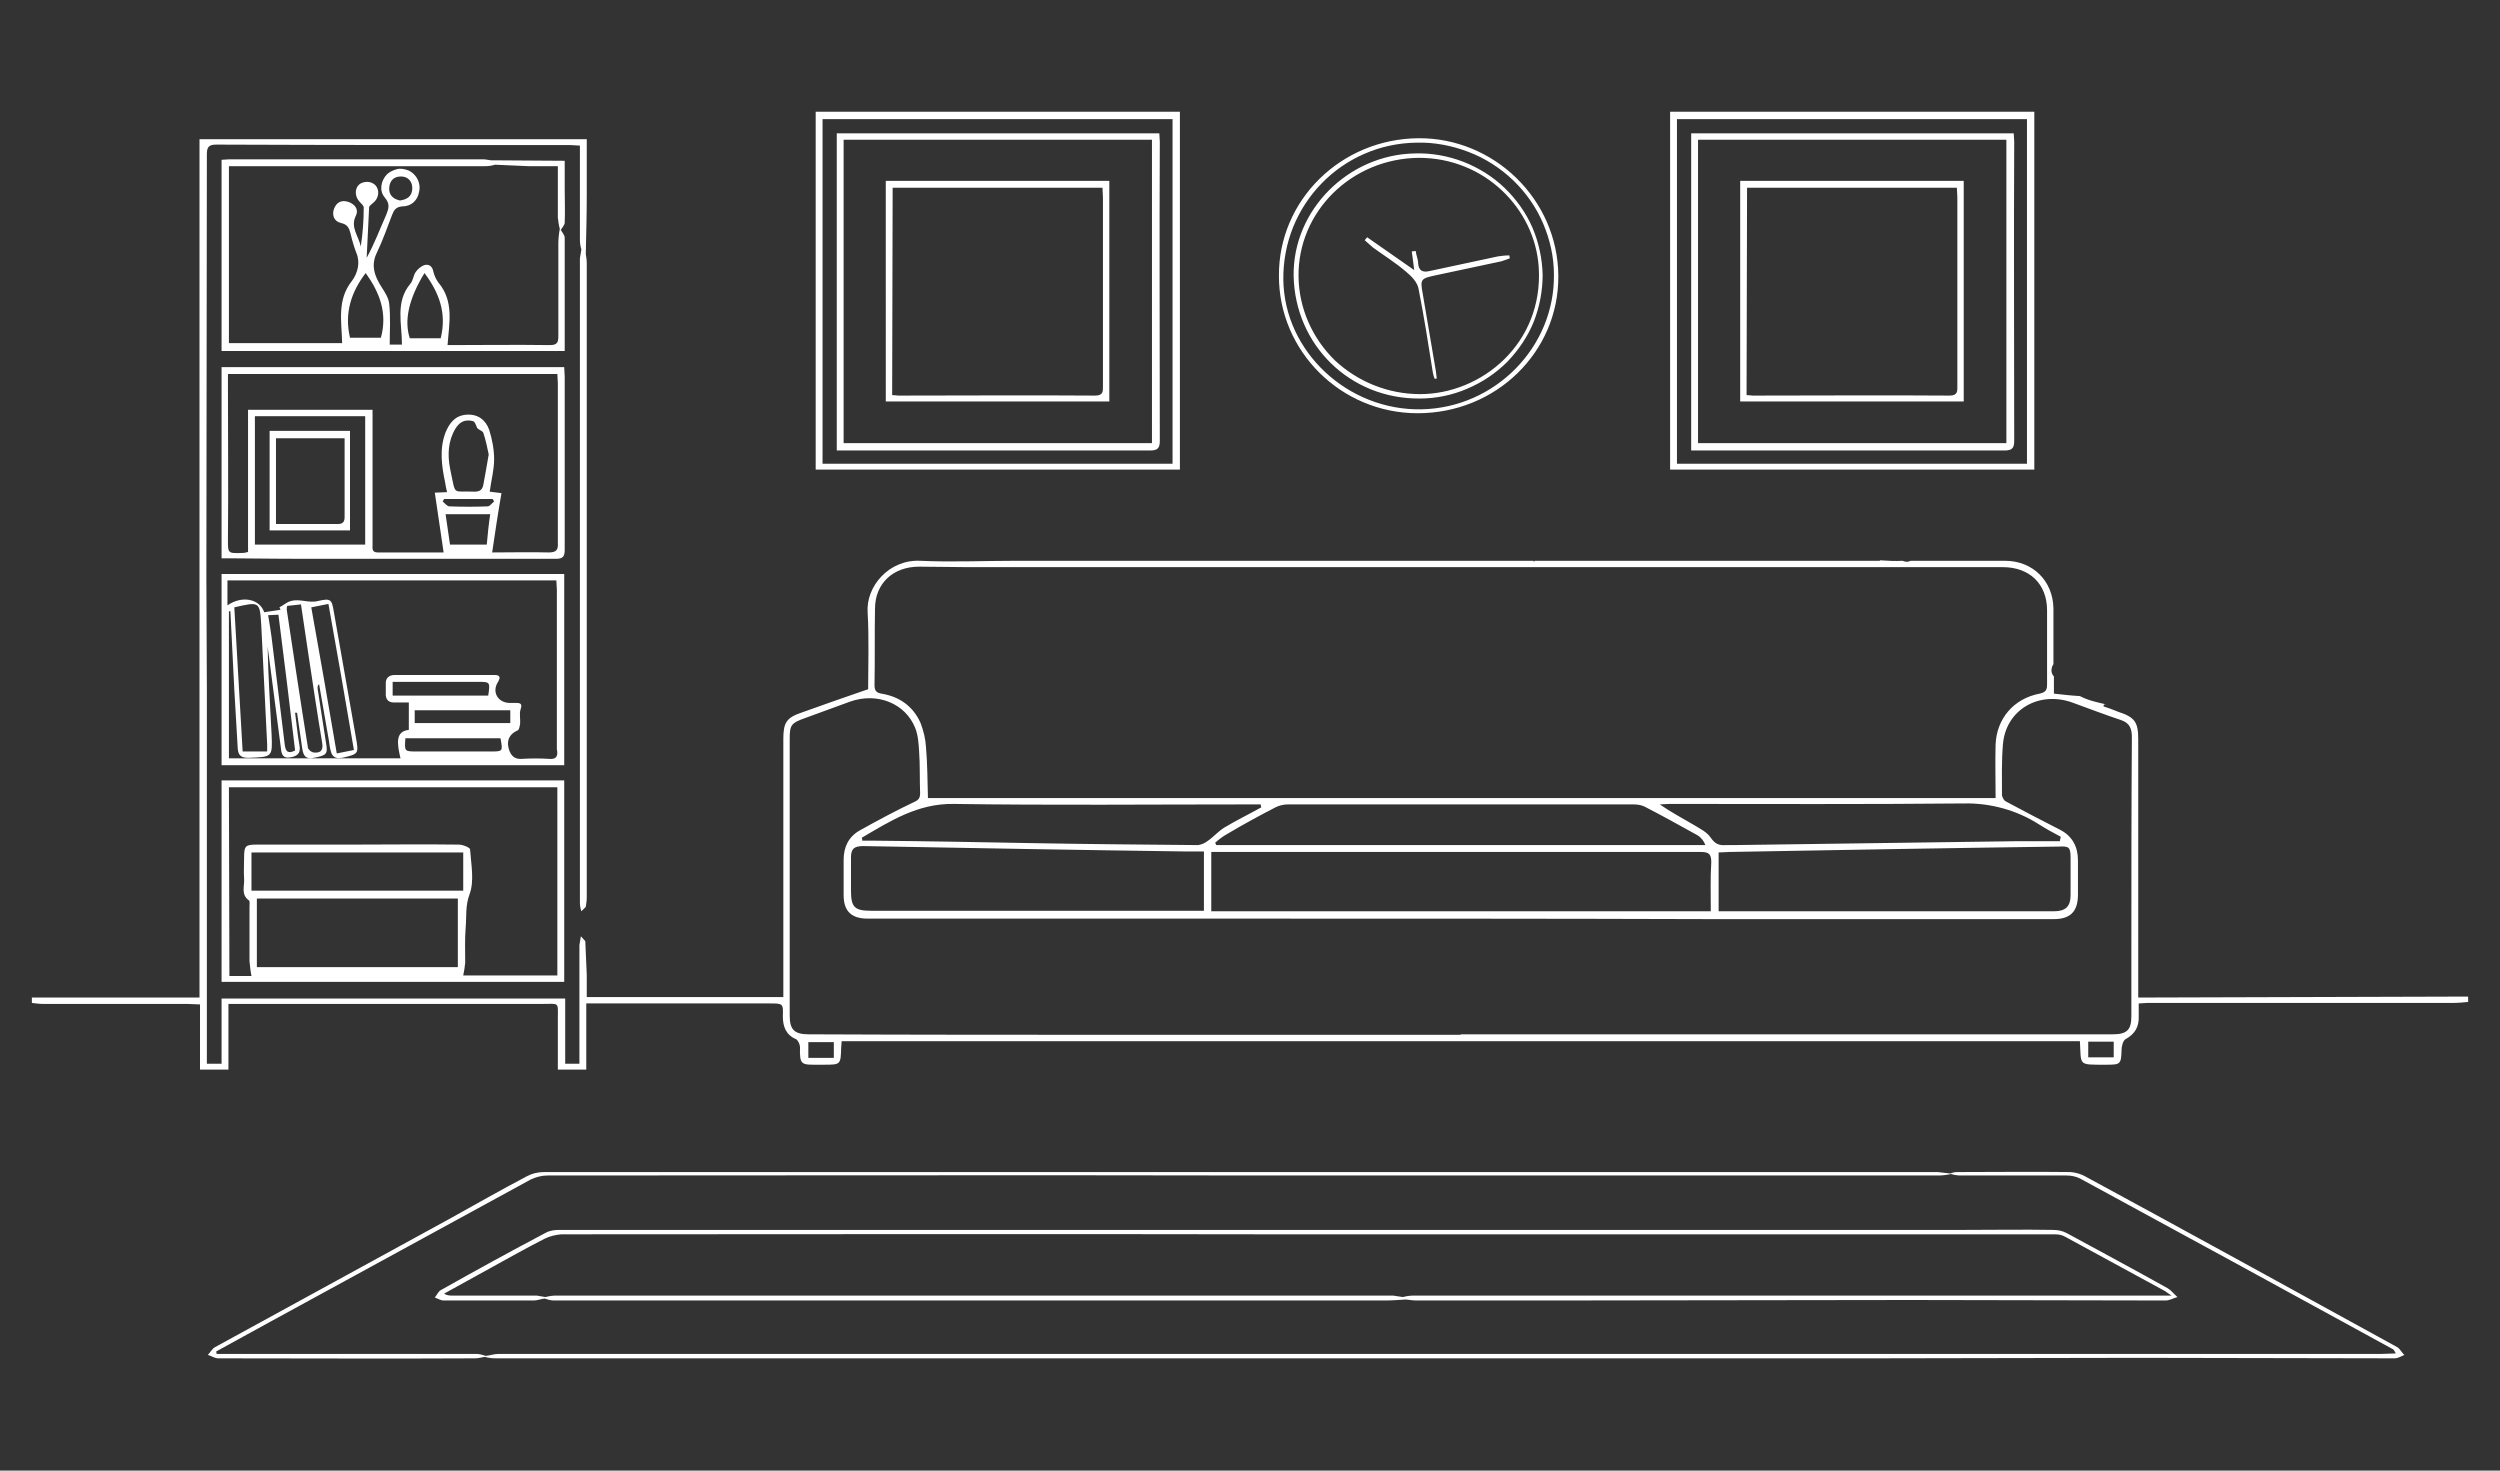 <?xml version="1.0" encoding="utf-8"?>
<!-- Generator: Adobe Illustrator 26.0.3, SVG Export Plug-In . SVG Version: 6.00 Build 0)  -->
<svg version="1.1" id="Layer_1" xmlns="http://www.w3.org/2000/svg" xmlns:xlink="http://www.w3.org/1999/xlink" x="0px" y="0px"
	 viewBox="0 0 510 300" style="enable-background:new 0 0 510 300;" xml:space="preserve">
<rect x="0" y="0" width="510" height="300" fill="#333333" stroke="none"/>
<style type="text/css">
	.st0{fill:#FFFFFF;}
</style>
<path class="st0" d="M45.2,117.1v39h69.9v-39H45.2z M100.1,153.3H85c-2.5,0-2.5,0-2.3-2.7h19.4C102.6,153.3,102.6,153.3,100.1,153.3
	z M84.6,144.9h19.5v2.6H84.6V144.9z M80.1,141.9v-2.8h17.4c2.5,0,2.5,0,2.1,2.8H80.1z M111.8,154.8c-1.7-0.1-3.4-0.1-5.2,0
	c-2,0.2-2.6-1.1-2.9-2.4c-0.3-1.5,0.3-2.7,1.9-3.4c0.3-0.1,0.4-0.8,0.5-1.3c0.1-1-0.2-2.1,0.1-3c0.3-0.9,0.2-1.3-0.8-1.3
	c-0.5,0-1,0-1.5,0c-2.4-0.1-3.6-2.3-2.3-4.3c0.6-1,0.3-1.4-0.7-1.4c-6.8,0-13.6,0-20.4,0c-1.2,0-1.9,0.7-1.8,1.9c0,0.6,0,1.1,0,1.7
	c-0.1,1.5,0.6,2.1,2,2c0.9,0,1.8,0,2.7,0v5.6c-2.8,0.3-2.4,2.8-1.7,5.8H46.7v-30H47c0.3,5.3,0.5,10.7,0.8,16c0.2,4,0.5,8,0.7,12
	c0.1,1.5,0.8,1.9,2.2,1.9c4.9-0.2,4.9-0.1,4.7-4.9c-0.3-5.9-0.7-11.9-0.8-17.8c0.9,6.9,1.8,13.8,2.7,20.7c0.1,1.2,0.4,2.2,1.9,1.9
	c1.4-0.2,2.2-0.8,1.9-2.4c-0.4-2.2-0.6-4.4-0.9-6.7h0.4c0.3,2.3,0.7,4.6,1,6.9c0.2,1.4,0.4,2.7,2.4,2.3c2.7-0.5,2.9-0.8,2.5-3.1
	c-0.6-3.6-1.1-7.3-1.7-11c0-0.2,0-0.3,0-0.5c0.1-0.2,0.1-0.3,0.3-0.4l2,11.5c0.1,0.8,0.2,1.5,0.4,2.2c0.3,1.1,1,1.5,2.1,1.3l0.2,0
	c3.4-0.8,3.4-0.8,2.8-4.2c-1.5-8.5-3-17-4.5-25.6c-0.4-2.5-0.6-2.8-3.2-2.2c-1.9,0.5-3.7-0.5-5.5,0c-0.9,0.2-1.6,0.9-2.4,1.3
	c0.1,0.2,0.2,0.3,0.2,0.5l-3.3,0.5c-0.9-2.7-4.5-3.5-7.5-1.4v-5.1h67.1c0,0.7,0.1,1.3,0.1,1.8c0,10.9,0,21.7,0,32.6
	C113.9,154.3,113.5,155,111.8,154.8z M47.8,123.9c5.2-1.2,5.2-1.2,5.5,3.7c0.4,8.1,0.8,16.1,1.2,24.2c0,0.4,0,0.9,0,1.5h-5
	C48.9,143.5,48.4,133.7,47.8,123.9z M60.2,153.1c-1.4,0.7-1.9,0.3-2.1-1.1c-0.9-7.3-1.8-14.7-2.7-22c-0.2-1.4-0.4-2.8-0.7-4.5
	l2.1-0.1C58,134.7,59.1,143.9,60.2,153.1L60.2,153.1z M58.6,123.6l2.8-0.3c0.5,3.5,1,6.8,1.5,10.1c0.9,6,1.8,12,2.8,18
	c0.3,1.6-0.2,2.3-1.8,2.1c-0.3-0.1-0.5-0.2-0.7-0.4c-0.2-0.2-0.4-0.4-0.4-0.7c-1.5-9.3-2.9-18.7-4.3-28
	C58.5,124.1,58.5,123.8,58.6,123.6L58.6,123.6z M63.5,123.9l3.5-0.7c1.8,10,3.5,19.8,5.2,29.8l-3.5,0.7
	C67,143.7,65.3,133.9,63.5,123.9L63.5,123.9z M115.2,76.8c0-0.7-0.1-1.3-0.1-1.9H45.2v39h2.3c7.1,0.1,14.1,0.1,21.2,0.1
	c14.9,0,29.8,0,44.7,0c1.5,0,1.8-0.5,1.8-1.9C115.2,100.4,115.2,88.6,115.2,76.8L115.2,76.8z M74.5,111.1H52V84.9h22.5L74.5,111.1z
	 M99.3,111.1h-7.5c-0.3-2-0.6-4-0.9-6.2h9.1C99.7,106.9,99.5,108.9,99.3,111.1L99.3,111.1z M99.5,103.3c-2.6,0.1-5.2,0.1-7.8,0
	c-0.5,0-0.9-0.6-1.4-1l0.3-0.5h9.9l0.3,0.5C100.3,102.7,99.9,103.3,99.5,103.3L99.5,103.3z M92.4,88.4c0.7-1.5,1.6-2.8,3.5-2.6
	c0.9,0.1,0.9,0.2,1.4,1.4c0.2,0.5,1.1,0.6,1.3,1.1c0.5,1.5,0.8,3,1.1,4.4c-0.4,2.2-0.7,4.2-1.1,6.2c-0.2,1-0.7,1.4-1.8,1.4
	c-4.5-0.2-3.8,0.9-4.8-3.8C91.4,93.8,91.2,91.1,92.4,88.4L92.4,88.4z M111.9,112.7c-3.8-0.1-7.5,0-11.5,0c0.6-4.1,1.2-8.1,1.9-12.1
	l-2.4-0.3c0.3-2.3,0.9-4.4,0.9-6.6c0-2-0.4-4.1-1-6c-0.7-2-2.3-3.3-4.7-3.1c-2.3,0.2-3.4,1.7-4.2,3.6c-1.3,3.4-0.8,6.8-0.1,10.2
	c0.1,0.6,0.2,1.2,0.4,2l-2.5,0.1c0.6,4.1,1.2,8.1,1.8,12.2c-4.5,0-8.9,0-13.4,0c-1.3,0-1.1-0.8-1.1-1.7c0-7.8,0-15.7,0-23.5
	c0-1.2,0-2.5,0-3.9H50.6v29c-0.4,0.1-0.7,0.2-1.1,0.2c-3.1,0.1-3,0.1-3-2.8c0.1-10.4,0-20.8,0-31.3c0-0.8,0-1.5,0-2.4h67.2
	c0,0.6,0.1,1.2,0.1,1.8c0,10.9,0,21.7,0,32.6C113.9,112.2,113.5,112.7,111.9,112.7L111.9,112.7z M45.2,200.3h69.9v-41.1H45.2
	L45.2,200.3z M93.4,197.3h-41v-14h41L93.4,197.3z M94.5,181.7H51.3v-7.8h43.2V181.7z M46.7,160.6h67V199H94.5
	c0.2-0.9,0.3-1.7,0.4-2.6c0-2.4-0.1-4.8,0.1-7.2c0.2-2.3-0.1-4.4,0.8-6.8c1-2.7,0.3-6.1,0.1-9.1c0-0.4-1.5-1-2.3-1
	c-7.3-0.1-14.6,0-22,0c-6.4,0-12.9,0-19.3,0c-2.2,0-2.5,0.3-2.5,2.5c0,1.5-0.1,3,0,4.5c0.1,1.5-0.7,3.2,1,4.4
	c0.2,0.2,0.1,0.8,0.1,1.3c0,3.7,0,7.4,0,11.1c0.1,1,0.2,2,0.4,3h-4.5L46.7,160.6z M100.1,32.7c-0.6-0.1-1.1-0.2-1.7-0.2
	c-17.2,0-34.4,0-51.6,0c-0.5,0-1.1,0.1-1.6,0.1v39h70c0-7.8,0-15.5,0-23.1c0-0.5-0.5-1.1-0.8-1.6c0.3-0.5,0.8-1,0.8-1.5
	c0.1-2.3,0-4.5,0-6.8v-5.8L100.1,32.7z M77.7,68.9h-6.3c-1.2-5.1,0.3-9.4,3.2-13.2C77.4,59.6,79.1,63.8,77.7,68.9L77.7,68.9z
	 M89.9,69h-6.3c-1.2-3.6-0.2-8.1,3-13.3C89.5,59.6,91.2,63.8,89.9,69L89.9,69z M114.2,46.7c-0.2,1-0.3,2-0.3,3.1
	c0,6.3,0,12.6,0,18.8c0,1.2-0.2,1.8-1.7,1.8c-7-0.1-14,0-20.9,0c0.3-4.4,1.4-8.9-1.9-12.8c-0.5-0.7-0.8-1.4-1-2.2
	c-0.2-1.1-0.9-1.6-1.9-1.3c-0.7,0.3-1.3,0.8-1.7,1.4c-0.5,0.7-0.5,1.7-1.1,2.4C80.6,61.6,82,66,82,70.3h-2.5c0-2.8,0.2-5.6-0.1-8.3
	c-0.1-1.2-0.9-2.4-1.6-3.5c-1.4-2.2-2.2-4.4-0.9-7c1.2-2.5,2.1-5.1,3.1-7.7c0.4-1,0.8-1.6,2.1-1.7c1.8,0,3.1-1.2,3.4-3
	c0.2-0.8,0.1-1.7-0.3-2.5s-1-1.4-1.8-1.8c-0.8-0.3-1.6-0.5-2.4-0.3c-0.8,0.2-1.6,0.6-2.1,1.1c-1.2,1.3-1.6,3.3-0.4,4.7
	c1.1,1.3,0.8,2.2,0.3,3.5c-1.3,2.9-2.4,5.9-4,8.8c0.2-3.4,0.3-6.9,0.5-10.3c0-0.3,0.5-0.6,0.8-0.9c1.2-0.9,1.4-2.6,0.5-3.6
	c-0.5-0.5-1.1-0.7-1.7-0.7c-0.6,0-1.3,0.2-1.7,0.6c-0.9,0.9-0.8,2.5,0.2,3.5c0.3,0.3,0.8,0.8,0.8,1.1c0,2.7-0.2,5.3-0.6,8
	c-0.4-2.1-2.2-3.9-1-6.3c0.6-1.2-0.1-2.3-1.5-2.8c-1.5-0.5-2.5,0.1-3,1.5c-0.4,1.3,0.1,2.5,1.5,2.8c1.3,0.3,1.6,1,1.9,2.1
	c0.3,1.3,0.7,2.7,1.2,4c0.4,0.9,0.5,2,0.3,3c-0.2,1-0.6,1.9-1.2,2.7c-3.1,3.9-2.1,8.3-2,12.7H46.7V33.9h2.4c16.6,0,33.2,0,49.9,0
	c0.7,0,1.3-0.1,2-0.3c2.3,0.1,4.5,0.2,6.8,0.3c1.9,0,3.9,0,6,0c0,3.6,0,7,0,10.5C113.9,45.2,114,46,114.2,46.7L114.2,46.7z
	 M79.4,38.3c0.1-1.4,0.9-2.3,2.4-2.3c1.5,0,2.4,1.1,2.3,2.6c-0.1,1.5-1.1,2.1-2.5,2.3C80.2,40.6,79.3,39.8,79.4,38.3L79.4,38.3z
	 M71.4,87.9H55v20.3h16.4V87.9z M68.9,106.9c-4.1,0-8.3,0-12.6,0V89.4h14v3.9c0,4,0,8,0,12.1C70.3,106.3,70.1,106.9,68.9,106.9z
	 M347.7,91.9c20.4,0,40.8,0,61.2,0c1.6,0,2-0.5,2-2c0-20.3-0.1-40.7,0-61c0-0.6-0.1-1.2-0.1-1.7H345v64.7L347.7,91.9z M346.4,28.5
	h62.9v61.9h-62.9V28.5z M280.1,50.5c2.2,1.6,4.6,3.1,6.7,4.9c1.1,0.9,2.4,2.2,2.6,3.6c1.1,5.6,2,11.3,2.9,17
	c0.1,0.5,0.2,0.9,0.4,1.3l0.4-0.1c-0.1-0.5-0.1-1.1-0.2-1.6c-0.9-5.3-1.8-10.6-2.7-15.9c-0.5-2.7-0.3-2.9,2.5-3.5
	c4.5-1,9.1-1.9,13.6-2.9c0.6-0.2,1.2-0.4,1.7-0.6c0-0.2-0.1-0.4-0.1-0.6c-0.8,0-1.6,0.1-2.3,0.2c-4.7,1-9.3,2-14,3
	c-1.3,0.3-2.2,0-2.3-1.6c0-0.8-0.4-1.6-0.5-2.5l-0.8,0.1c0.2,1.2,0.3,2.4,0.5,3.8l-9.6-6.7l-0.5,0.6
	C279.1,49.6,279.6,50.1,280.1,50.5z M436.2,203.5v-2.6c0-16.7,0-33.4,0-50.1c0-3.5-0.7-4.5-4.1-5.6c-1-0.4-2-0.8-3-1.1l0.1-0.4h0.5
	c-1.8-0.4-3.7-0.8-5.4-1.7c-1.8-0.1-3.5-0.3-5.3-0.5V138c-0.3-0.3-0.5-0.8-0.5-1.2c0-0.4,0.1-0.9,0.4-1.3v-0.9c0-3.5,0-7,0-10.5
	c-0.1-5.6-4.2-9.7-9.9-9.7c-5.8,0-11.6,0-17.4,0h-1.8c-0.3,0.1-0.5,0.2-0.8,0.2c-0.3,0-0.6-0.1-0.9-0.2c-1.5,0.1-3,0-4.6-0.1v0.1
	h-68.5v0h-1.9l-0.2,0.2l-0.1-0.2h-2.2v0h-3.8c-33.2,0-66.4,0-99.6,0c-6.5,0-13,0.3-19.5,0c-6.3-0.3-11.1,5.2-10.7,10.6
	c0.3,5.3,0.1,10.7,0.1,15.6c-4.6,1.6-9,3.1-13.4,4.7c-3.3,1.1-3.9,2.1-3.9,5.5c0,16.8,0,33.5,0,50.3v2.3h-40.1c0-1.6,0-3.1,0-4.5
	c-0.1-2.3-0.2-4.6-0.3-6.9l-0.9-1c-0.1,0.6-0.2,1.2-0.3,1.8c0,7.3,0,14.7,0,22v2.2h-2.9v-13.3H45.2V217h-3v-2.5
	c0-24.6,0-49.2,0-73.8c0-7.6-0.1-15.2-0.1-22.8c0-28.8,0.1-57.6,0.1-86.4c0-1.4,0.3-2,1.9-2c24.1,0.1,48.3,0.1,72.4,0.1
	c0.5,0,1,0.1,1.8,0.1v2.3c0,5.6,0,11.3,0,16.9c0,0.7,0.1,1.3,0.3,2c-0.1,0.6-0.2,1.2-0.3,1.8c0,43.8,0,87.6,0,131.4
	c0,0.6,0.1,1.2,0.3,1.8l0.9-0.9c0.1-0.7,0.2-1.3,0.2-2c0-43,0-86.1,0-129.2c0-0.7-0.1-1.4-0.2-2c0.1-4.1,0.2-8.2,0.2-12.4
	c0-3.7,0-7.4,0-11H40.7v175.1H6.5v1.1c0.8,0.1,1.5,0.2,2.3,0.2c9.8,0,19.6,0,29.4,0c0.8,0,1.6,0.1,2.6,0.1v13.3h5.8v-13.4h1.9
	c20.7,0,41.4,0,62.1,0c3.6,0,3.2-0.5,3.2,3.1c0,3.4,0,6.9,0,10.3h5.8v-13.5h2.4H157c2.7,0,2.8,0,2.7,2.6c0,2.1,0.6,3.8,2.7,4.7
	c0.4,0.2,0.8,1.1,0.8,1.6c-0.1,3.8,0.3,3.6,3.9,3.6h1c3.4,0,3.4,0,3.5-3.5c0-0.4,0.1-0.8,0.1-1.3h252.6c0.3,5-0.5,4.8,5.2,4.8h0.2
	c2.9,0,3-0.1,3.1-3c0-0.8,0.3-1.9,0.8-2.2c2-1.1,2.8-2.6,2.7-4.8c0-0.8,0-1.6,0-2.5c0.7,0,1.2-0.1,1.7-0.1c20.8,0,41.5,0,62.3,0
	c1.1,0,2.1-0.1,3.2-0.2v-1.1L436.2,203.5z M178.5,124.2c0-5.2,3.7-8.6,9-8.6c3.4,0,6.7,0.1,10.1,0.1c36.6,0,73.1,0,109.7,0h101.3
	c5.4,0,9,3.4,9,8.8c0,5,0,10,0,15.1c0,1.1-0.2,1.6-1.5,1.9c-5.3,1-8.8,5.1-9,10.4c-0.1,3.6,0,7.2,0,10.9H189.3
	c-0.1-3.5-0.1-7-0.4-10.4c-0.1-1.7-0.5-3.3-1.1-4.9c-1.5-3.4-4.3-5.4-8-6c-1.2-0.2-1.4-0.8-1.4-1.8
	C178.5,134.5,178.4,129.4,178.5,124.2z M420.2,171.6c-2.8,0-5.7,0-8.5,0c-19.4,0.3-38.7,0.5-58.1,0.8c-0.5,0-1,0-1.5,0
	c-1.4,0.1-2.2-0.2-3.1-1.5c-0.8-1.2-2.3-1.9-3.6-2.7c-2.2-1.3-4.5-2.5-6.8-4.1c0.6,0,1.3-0.1,1.9-0.1c20.1,0,40.1,0.1,60.2-0.1
	c5.4-0.1,10.8,1.4,15.3,4.3c1.4,0.9,2.9,1.7,4.4,2.5L420.2,171.6z M422.4,175.1c0,2.5,0,5,0,7.5c0,2.3-1,3.3-3.4,3.3
	c-9.3,0-18.7,0-28,0h-40.4v-12c0.8,0,1.5-0.1,2.2-0.1c22.4-0.4,44.8-0.8,67.2-1.1C422.1,172.6,422.4,172.8,422.4,175.1z M349,185.9
	H247.1v-12.1h2.2c32.5,0,65.1,0,97.6,0c1.7,0,2.2,0.4,2.2,2.1C348.9,179.1,349,182.4,349,185.9z M173.6,174.9c0-1.7,0.6-2.3,2.5-2.3
	c21.9,0.4,43.8,0.8,65.7,1.1c1.2,0,2.4,0,3.8,0v12.1h-67.8c-3.5,0-4.2-0.7-4.2-4.2C173.6,179.4,173.6,177.2,173.6,174.9z
	 M244.4,172.4c-11.3-0.1-22.5-0.2-33.8-0.4c-10.7-0.2-21.4-0.4-32.1-0.5c-0.9,0-1.7,0-2.6,0c0-0.4-0.1-0.6-0.1-0.6
	c5.8-3.4,11.4-7,18.7-6.9c20.1,0.3,40.2,0.1,60.3,0.1h2.4c0,0.2,0,0.4,0.1,0.6c-2.5,1.4-5,2.6-7.5,4.1c-1.3,0.8-2.3,2-3.5,2.8
	C245.8,172,245.1,172.3,244.4,172.4L244.4,172.4z M260.2,164.7c0.8-0.4,1.7-0.6,2.5-0.6c23.5,0,47,0,70.5,0c0.8,0,1.5,0.1,2.2,0.4
	c3.7,1.9,7.3,3.9,10.9,5.9c0.8,0.5,1.3,1.2,1.6,2h-99.8l-0.2-0.5c0.8-0.7,1.6-1.3,2.5-1.8C253.6,168.2,256.9,166.4,260.2,164.7
	L260.2,164.7z M170.1,215.8h-5.2v-3.2h5.2V215.8z M431.2,215.7H426v-3.2h5.2V215.7z M434.8,193c0,4.8,0,9.5,0,14.3
	c0,2.8-0.9,3.7-3.8,3.7h-56.6H298v0.1c-22.9,0-45.9,0-68.8,0c-21.4,0-42.8,0-64.2-0.1c-2.9,0-3.9-0.9-3.9-3.8c0-18.8,0-37.7,0-56.5
	c0-2.8,0.3-3.2,3.1-4.2c3.1-1.1,6.2-2.3,9.3-3.4c5.5-1.9,11.2,0.4,13.2,5.4c0.6,1.5,0.7,3.2,0.8,4.8c0.2,2.8,0.1,5.6,0.2,8.5
	c0,1-0.3,1.4-1.2,1.8c-3.8,1.8-7.5,3.8-11.1,5.8c-2.3,1.3-3.3,3.4-3.3,6c0,2.4,0,4.8,0,7.2c0,3.3,1.6,4.8,4.9,4.8
	c25.5,0,51,0,76.5,0c31.5,0,63.1,0,94.6,0.1c23.6,0,47.3,0,70.9,0c3.3,0,4.8-1.5,4.9-4.7c0-2.4,0-4.9,0-7.3c0-2.7-1.1-4.9-3.6-6.2
	c-3.7-1.9-7.4-3.8-11.1-5.8c-0.2-0.1-0.4-0.3-0.5-0.5c-0.1-0.2-0.2-0.4-0.3-0.7c0-3.5-0.1-7,0.2-10.5c0.6-7,7.3-10.9,14.1-8.5
	c3.3,1.2,6.7,2.5,10,3.6c1.8,0.6,2.2,1.8,2.2,3.5C434.8,164.5,434.8,178.8,434.8,193z M355,81.9h45.6V36.9H355V81.9z M356.4,38.3
	h42.8c0,0.6,0.1,1.3,0.1,2c0,12.8,0,25.6,0,38.4c0,1.1,0.1,2-1.6,2c-13.4-0.1-26.7,0-40.1,0c-0.4,0-0.7-0.1-1.3-0.1L356.4,38.3z
	 M415,22.8h-74.3v73H415V22.8z M413.5,94.6h-71.4V24.3h71.4L413.5,94.6z M442.2,262.8c-6.8-3.8-13.7-7.5-20.5-11.2
	c-0.9-0.5-1.9-0.7-2.9-0.7c-6-0.1-12,0-17.9,0H269.2h-84.5c-23.5,0-47,0-70.5,0c-1,0-2,0.1-2.9,0.6c-7.2,3.8-14.3,7.7-21.4,11.7
	c-0.5,0.3-0.8,1-1.2,1.5c0.6,0.2,1.2,0.6,1.8,0.6c6.1,0,12.2,0,18.4,0c0.7,0,1.4-0.3,2.2-0.4c0.6,0.2,1.2,0.4,1.9,0.4
	c10.8,0,21.7,0,32.5,0c34.5,0,69,0,103.6,0c11.1,0,22.2,0,33.3,0c1.5,0,2.9-0.1,4.4-0.2c0.8,0.1,1.5,0.2,2.3,0.2
	c9.1,0,18.2,0,27.3,0c24.5,0,48.9-0.1,73.4-0.1c17.3,0,34.6,0.1,52,0.1c0.8,0,1.6-0.5,2.4-0.7C443.4,263.9,442.9,263.2,442.2,262.8
	L442.2,262.8z M440.3,264.3c-50.6,0-101.3,0-151.9,0c-0.7,0-1.5,0.1-2.2,0.3c-0.7-0.1-1.3-0.2-2-0.3c-46.3,0-92.6,0-138.9,0
	c-10.6,0-21.3,0-31.9,0c-0.7,0-1.4,0.1-2.1,0.3c-0.6-0.1-1.2-0.2-1.8-0.3c-5.8,0-11.6,0-17.4,0c-0.5,0-1.1-0.1-1.5-0.4
	c3.2-1.8,6.4-3.5,9.6-5.3c3.6-2,7.2-4,10.9-5.9c1-0.5,2.2-0.8,3.4-0.9c48,0,96.1-0.1,144.1,0h142.7c5.9,0,11.9,0,17.8,0
	c0.8,0,1.5,0.1,2.2,0.5c6.8,3.7,13.6,7.4,20.4,11.1c0.3,0.2,0.5,0.4,1.3,0.9L440.3,264.3z M240.7,22.8h-74.3v73h74.3V22.8z
	 M239.2,94.6h-71.4V24.3h71.4V94.6z M489,274.8c-21.1-11.6-42.2-23.2-63.4-34.7c-1-0.6-2.1-0.9-3.2-1c-7.7-0.1-15.4,0-23.1,0
	c-0.5,0-1,0.1-1.4,0.3c-0.9-0.1-1.7-0.2-2.6-0.3c-45.6,0-91.2,0-136.8,0c-49.2,0-98.3,0-147.5,0c-1.3,0-2.5,0.3-3.6,0.9
	c-5.3,2.8-10.6,5.8-15.8,8.7c-15.9,8.7-31.8,17.4-47.7,26.1c-0.6,0.3-1,1.1-1.5,1.6c0.7,0.2,1.4,0.7,2.1,0.7c17.5,0,34.9,0.1,52.4,0
	c0.7,0,1.4-0.2,2-0.3c0.7,0.2,1.4,0.3,2.2,0.3c19.7,0,39.4,0,59,0h142c26.6,0,53.3,0,79.9,0c18,0,36.1-0.1,54.1-0.1
	c17.5,0,34.9,0.1,52.4,0.1c0.7,0,1.3-0.4,2-0.7C489.9,275.9,489.6,275.1,489,274.8z M485.8,276.2c-34.6,0-69.2,0-103.7,0
	c-27,0-54,0-81,0c-20.6,0-41.3,0-61.9,0c-27.4,0-54.9,0-82.3,0c-18.4,0-36.8,0-55.2,0c-0.9,0-1.7,0.3-2.6,0.4
	c-0.6-0.2-1.3-0.4-1.9-0.4c-17,0-34,0-51,0h-2l-0.1-0.5c3.7-2,7.4-4.1,11.1-6.1c17.7-9.7,35.4-19.3,53.1-29c1.1-0.5,2.2-0.8,3.4-0.8
	c48.4,0,96.7-0.1,145,0c46.2,0,92.5,0,138.7,0c0.9,0,1.7-0.1,2.6-0.3c0.7,0.2,1.3,0.3,2,0.3c7.2,0,14.4,0,21.6,0
	c0.9,0,1.9,0.2,2.7,0.6c21.2,11.5,42.4,23.1,63.6,34.7c0.2,0.1,0.4,0.2,0.5,0.4c0.1,0.2,0.3,0.4,0.3,0.6L485.8,276.2z M289.2,84.3
	c16,0,28.8-12.5,28.7-28c-0.1-15.7-13.2-28.2-28.5-28.1c-15.8,0.1-28.6,12.6-28.5,28.1C260.9,71.7,273.6,84.3,289.2,84.3L289.2,84.3
	z M289,29.1c3.6-0.1,7.2,0.6,10.6,1.9c3.4,1.3,6.5,3.3,9.1,5.8c2.6,2.5,4.7,5.5,6.1,8.8c1.4,3.3,2.2,6.8,2.2,10.4
	c0.2,14.8-12,27.2-27,27.5c-15.1,0.3-28-11.8-28.2-26.4C261.6,41.8,273.7,29.3,289,29.1L289,29.1z M289.6,81.3c3.4,0,6.7-0.7,9.7-2
	c3.1-1.3,5.9-3.2,8.2-5.5c2.3-2.4,4.2-5.2,5.4-8.2c1.2-3.1,1.8-6.3,1.8-9.6c-0.1-3.3-0.8-6.6-2.1-9.6c-1.3-3-3.3-5.8-5.7-8.1
	c-2.4-2.3-5.3-4.1-8.4-5.3c-3.1-1.2-6.5-1.8-9.8-1.7c-13.6,0.2-25,11.5-24.8,25C264.2,70.4,275.4,81.4,289.6,81.3L289.6,81.3z
	 M289.5,32.2c13.3,0,23.6,10.3,24.4,22.3c1,15.6-11.7,25.9-24.2,25.9c-6.5,0-12.7-2.5-17.4-6.9c-4.6-4.5-7.3-10.6-7.4-17
	C264.7,43.2,275.7,32.3,289.5,32.2L289.5,32.2z M173.4,91.9c20.4,0,40.8,0,61.2,0c1.6,0,2-0.5,2-2c0-20.3-0.1-40.7,0-61
	c0-0.6-0.1-1.2-0.1-1.7h-65.8v64.7L173.4,91.9z M172.1,28.5H235v61.9h-62.9V28.5z M180.7,81.9h45.6V36.9h-45.6V81.9z M182.1,38.3
	h42.8c0,0.6,0.1,1.3,0.1,2c0,12.8,0,25.6,0,38.4c0,1.1,0.1,2-1.6,2c-13.4-0.1-26.7,0-40.1,0c-0.4,0-0.7-0.1-1.3-0.1L182.1,38.3z"/>
</svg>
